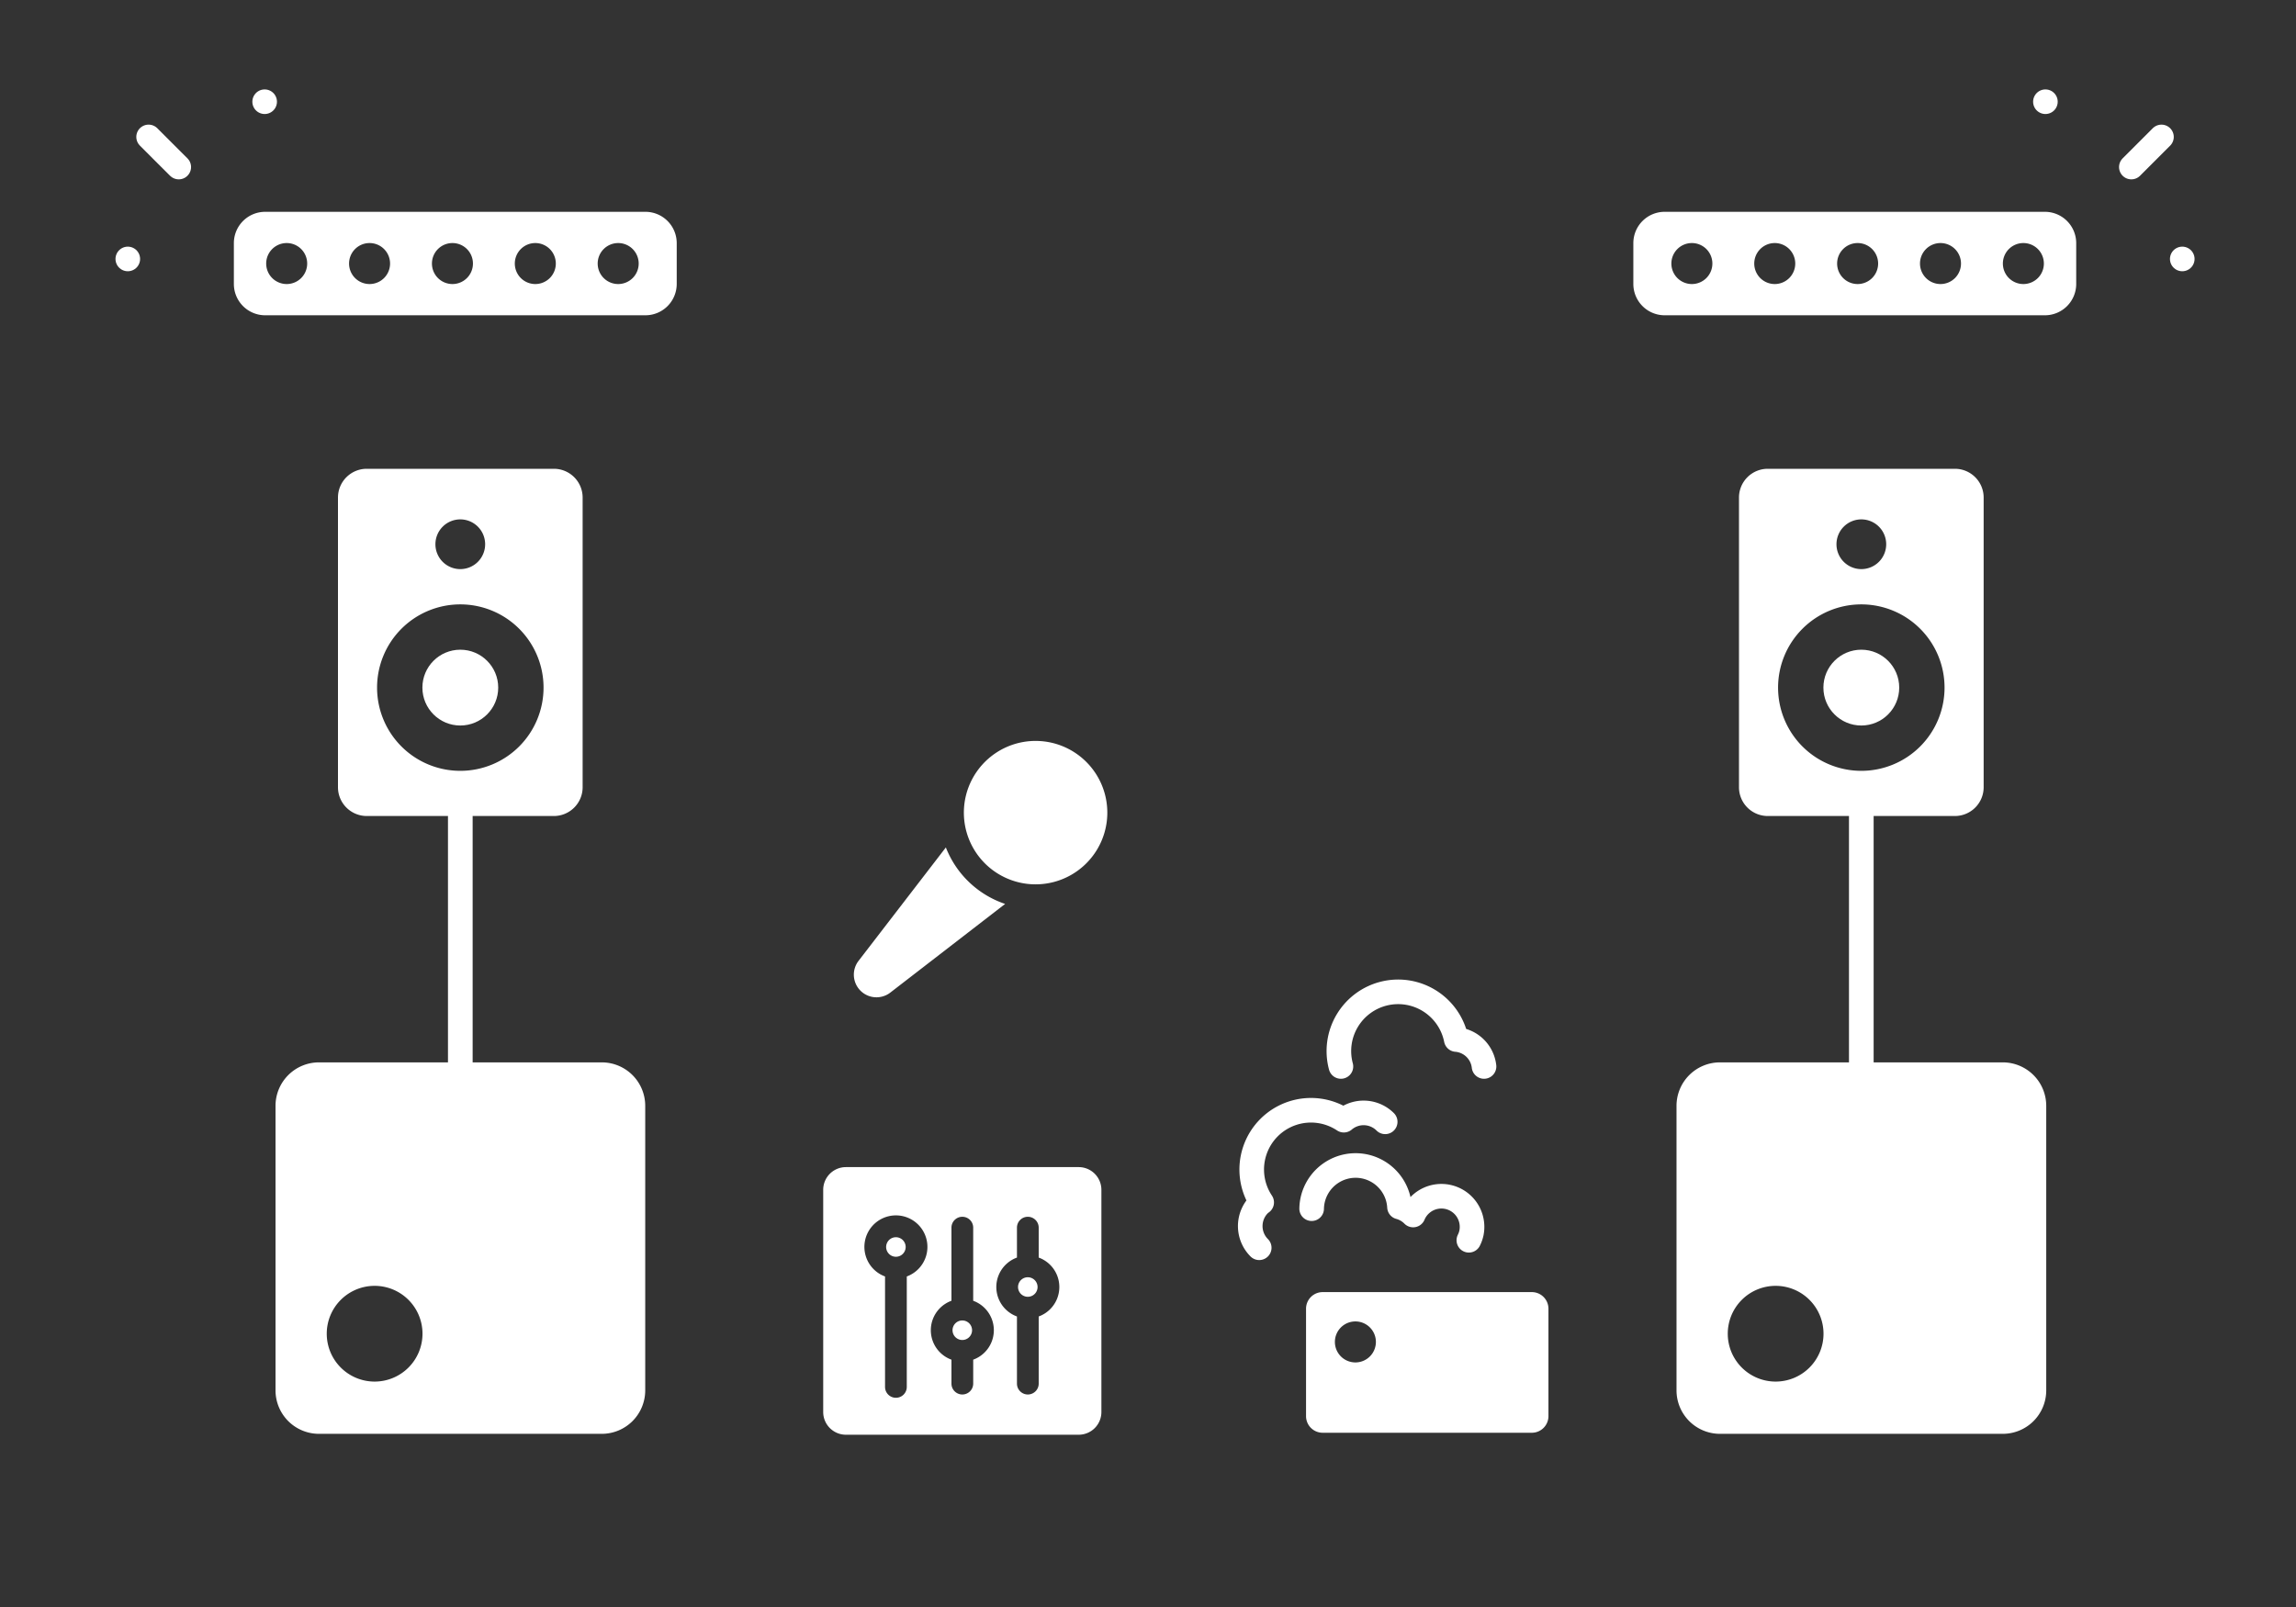 <svg id="Ebene_1" data-name="Ebene 1" xmlns="http://www.w3.org/2000/svg" viewBox="0 0 280 196"><rect x="0" y="0" width="280" height="196" fill="#333333" stroke="none"/><defs><style>.cls-1,.cls-2{fill:#fff;}.cls-2,.cls-3{stroke:#fff;stroke-linecap:round;stroke-linejoin:round;stroke-width:3px;}.cls-3{fill:none;}</style></defs><title>PartyPro Kopie</title><path class="cls-1" d="M73.386,129.574H38.9a5.3,5.3,0,0,0-5.3,5.3v34.705a5.3,5.3,0,0,0,5.3,5.3H73.386a5.3,5.3,0,0,0,5.3-5.3V134.878A5.3,5.3,0,0,0,73.386,129.574Zm-27.7,38.932a5.838,5.838,0,1,1,5.838-5.838A5.838,5.838,0,0,1,45.685,168.506Z"/><path class="cls-1" d="M67.544,57.176H44.726a3.51,3.51,0,0,0-3.51,3.509V96.016a3.511,3.511,0,0,0,3.51,3.51H67.544a3.51,3.51,0,0,0,3.509-3.51V60.685A3.509,3.509,0,0,0,67.544,57.176ZM56.135,63.348A3.032,3.032,0,1,1,53.1,66.38,3.032,3.032,0,0,1,56.135,63.348Zm0,30.668A10.151,10.151,0,1,1,66.286,83.865,10.151,10.151,0,0,1,56.135,94.016Z"/><circle class="cls-1" cx="56.135" cy="83.865" r="4.623"/><rect class="cls-2" x="56.131" y="99.526" width="0.008" height="31.7" transform="translate(112.27 230.751) rotate(180)"/><line class="cls-2" x1="56.142" y1="131.225" x2="56.131" y2="131.236"/><path class="cls-1" d="M244.241,129.574H209.753a5.3,5.3,0,0,0-5.3,5.3v34.705a5.3,5.3,0,0,0,5.3,5.3h34.488a5.3,5.3,0,0,0,5.3-5.3V134.878A5.3,5.3,0,0,0,244.241,129.574Zm-27.7,38.932a5.838,5.838,0,1,1,5.838-5.838A5.838,5.838,0,0,1,216.539,168.506Z"/><path class="cls-1" d="M238.4,57.176H215.58a3.509,3.509,0,0,0-3.509,3.509V96.016a3.51,3.51,0,0,0,3.509,3.51H238.4a3.51,3.51,0,0,0,3.509-3.51V60.685A3.509,3.509,0,0,0,238.4,57.176Zm-11.409,6.172a3.032,3.032,0,1,1-3.031,3.032A3.032,3.032,0,0,1,226.989,63.348Zm0,30.668A10.151,10.151,0,1,1,237.14,83.865,10.151,10.151,0,0,1,226.989,94.016Z"/><circle class="cls-1" cx="226.989" cy="83.865" r="4.623"/><rect class="cls-2" x="226.985" y="99.526" width="0.008" height="31.7" transform="translate(453.978 230.751) rotate(180)"/><line class="cls-2" x1="226.997" y1="131.225" x2="226.985" y2="131.236"/><path class="cls-1" d="M78.707,25.834H32.34a3.82,3.82,0,0,0-3.82,3.82v4.979a3.821,3.821,0,0,0,3.82,3.821H78.707a3.821,3.821,0,0,0,3.82-3.821V29.654A3.82,3.82,0,0,0,78.707,25.834Zm-43.745,8.81a2.5,2.5,0,1,1,2.5-2.5A2.5,2.5,0,0,1,34.962,34.644Zm10.107,0a2.5,2.5,0,1,1,2.5-2.5A2.5,2.5,0,0,1,45.069,34.644Zm10.107,0a2.5,2.5,0,1,1,2.5-2.5A2.5,2.5,0,0,1,55.176,34.644Zm10.106,0a2.5,2.5,0,1,1,2.5-2.5A2.5,2.5,0,0,1,65.282,34.644Zm10.107,0a2.5,2.5,0,1,1,2.5-2.5A2.5,2.5,0,0,1,75.389,34.644Z"/><path class="cls-2" d="M15.585,31.583h0Z"/><path class="cls-2" d="M32.275,12.406v0Z"/><path class="cls-2" d="M19.958,18.538,18.122,16.7l1.836,1.837L21.8,20.375Z"/><path class="cls-1" d="M199.188,29.654v4.979a3.821,3.821,0,0,0,3.82,3.821h46.367a3.821,3.821,0,0,0,3.821-3.821V29.654a3.821,3.821,0,0,0-3.821-3.82H203.008A3.82,3.82,0,0,0,199.188,29.654Zm45.065,2.49a2.5,2.5,0,1,1,2.5,2.5A2.5,2.5,0,0,1,244.253,32.144Zm-10.107,0a2.5,2.5,0,1,1,2.5,2.5A2.5,2.5,0,0,1,234.146,32.144Zm-10.106,0a2.5,2.5,0,1,1,2.5,2.5A2.5,2.5,0,0,1,224.04,32.144Zm-10.107,0a2.5,2.5,0,1,1,2.5,2.5A2.5,2.5,0,0,1,213.933,32.144Zm-10.107,0a2.5,2.5,0,1,1,2.5,2.5A2.5,2.5,0,0,1,203.826,32.144Z"/><path class="cls-2" d="M266.13,31.583h0Z"/><path class="cls-2" d="M249.44,12.406v0Z"/><path class="cls-2" d="M261.757,18.538l1.837-1.837-1.837,1.837-1.837,1.837Z"/><path class="cls-1" d="M117.354,161.052a1.191,1.191,0,1,0,1.191,1.191A1.192,1.192,0,0,0,117.354,161.052Z"/><path class="cls-1" d="M109.258,150.9a1.191,1.191,0,1,0,1.19,1.191A1.193,1.193,0,0,0,109.258,150.9Z"/><path class="cls-1" d="M125.342,155.782a1.191,1.191,0,1,0,1.191,1.191A1.192,1.192,0,0,0,125.342,155.782Z"/><path class="cls-1" d="M131.546,142.348H103.162a2.771,2.771,0,0,0-2.771,2.771v27.1a2.771,2.771,0,0,0,2.771,2.77h28.384a2.77,2.77,0,0,0,2.771-2.77v-27.1A2.771,2.771,0,0,0,131.546,142.348Zm-20.963,13.338V169.12a1.326,1.326,0,1,1-2.651,0V155.686a3.843,3.843,0,1,1,2.651,0Zm8.1,10.149v2.92a1.326,1.326,0,1,1-2.652,0v-2.92a3.823,3.823,0,0,1,0-7.185v-8.918a1.326,1.326,0,0,1,2.652,0v8.918a3.822,3.822,0,0,1,0,7.185Zm7.988-5.27v8.19a1.326,1.326,0,1,1-2.652,0v-8.19a3.822,3.822,0,0,1,0-7.184v-3.649a1.326,1.326,0,0,1,2.652,0v3.649a3.822,3.822,0,0,1,0,7.184Z"/><path class="cls-3" d="M180.979,130.073a3.718,3.718,0,0,0-3.388-3.288,7.226,7.226,0,1,0-14.065,3.288"/><path class="cls-1" d="M186.811,157.593H161.3a2.028,2.028,0,0,0-2.027,2.027v13.1a2.028,2.028,0,0,0,2.027,2.028h25.507a2.028,2.028,0,0,0,2.028-2.028v-13.1A2.028,2.028,0,0,0,186.811,157.593Zm-21.519,8.577a2.5,2.5,0,1,1,2.5-2.5A2.5,2.5,0,0,1,165.292,166.17Z"/><path class="cls-3" d="M179.128,151.27a3.67,3.67,0,0,0,.316-.893,3.737,3.737,0,0,0-7.108-2.188,3.716,3.716,0,0,0-1.666-.972,5.361,5.361,0,0,0-10.713.2"/><path class="cls-3" d="M168.926,136.824a3.726,3.726,0,0,0-5.045-.2,7.229,7.229,0,0,0-10.018,10.029,3.837,3.837,0,0,0-.3.245,3.739,3.739,0,0,0,0,5.286"/><path class="cls-1" d="M126.29,107.86a8.746,8.746,0,1,0-7.216-13.684l-.057.082q-.215.321-.4.662c-.014.024-.026.048-.039.072a8.745,8.745,0,0,0,7.713,12.868Z"/><path class="cls-1" d="M115.349,103.358,104.7,117.194a2.761,2.761,0,0,0,.236,3.635h0a2.761,2.761,0,0,0,3.635.236l14.007-10.817A11.791,11.791,0,0,1,115.349,103.358Z"/></svg>